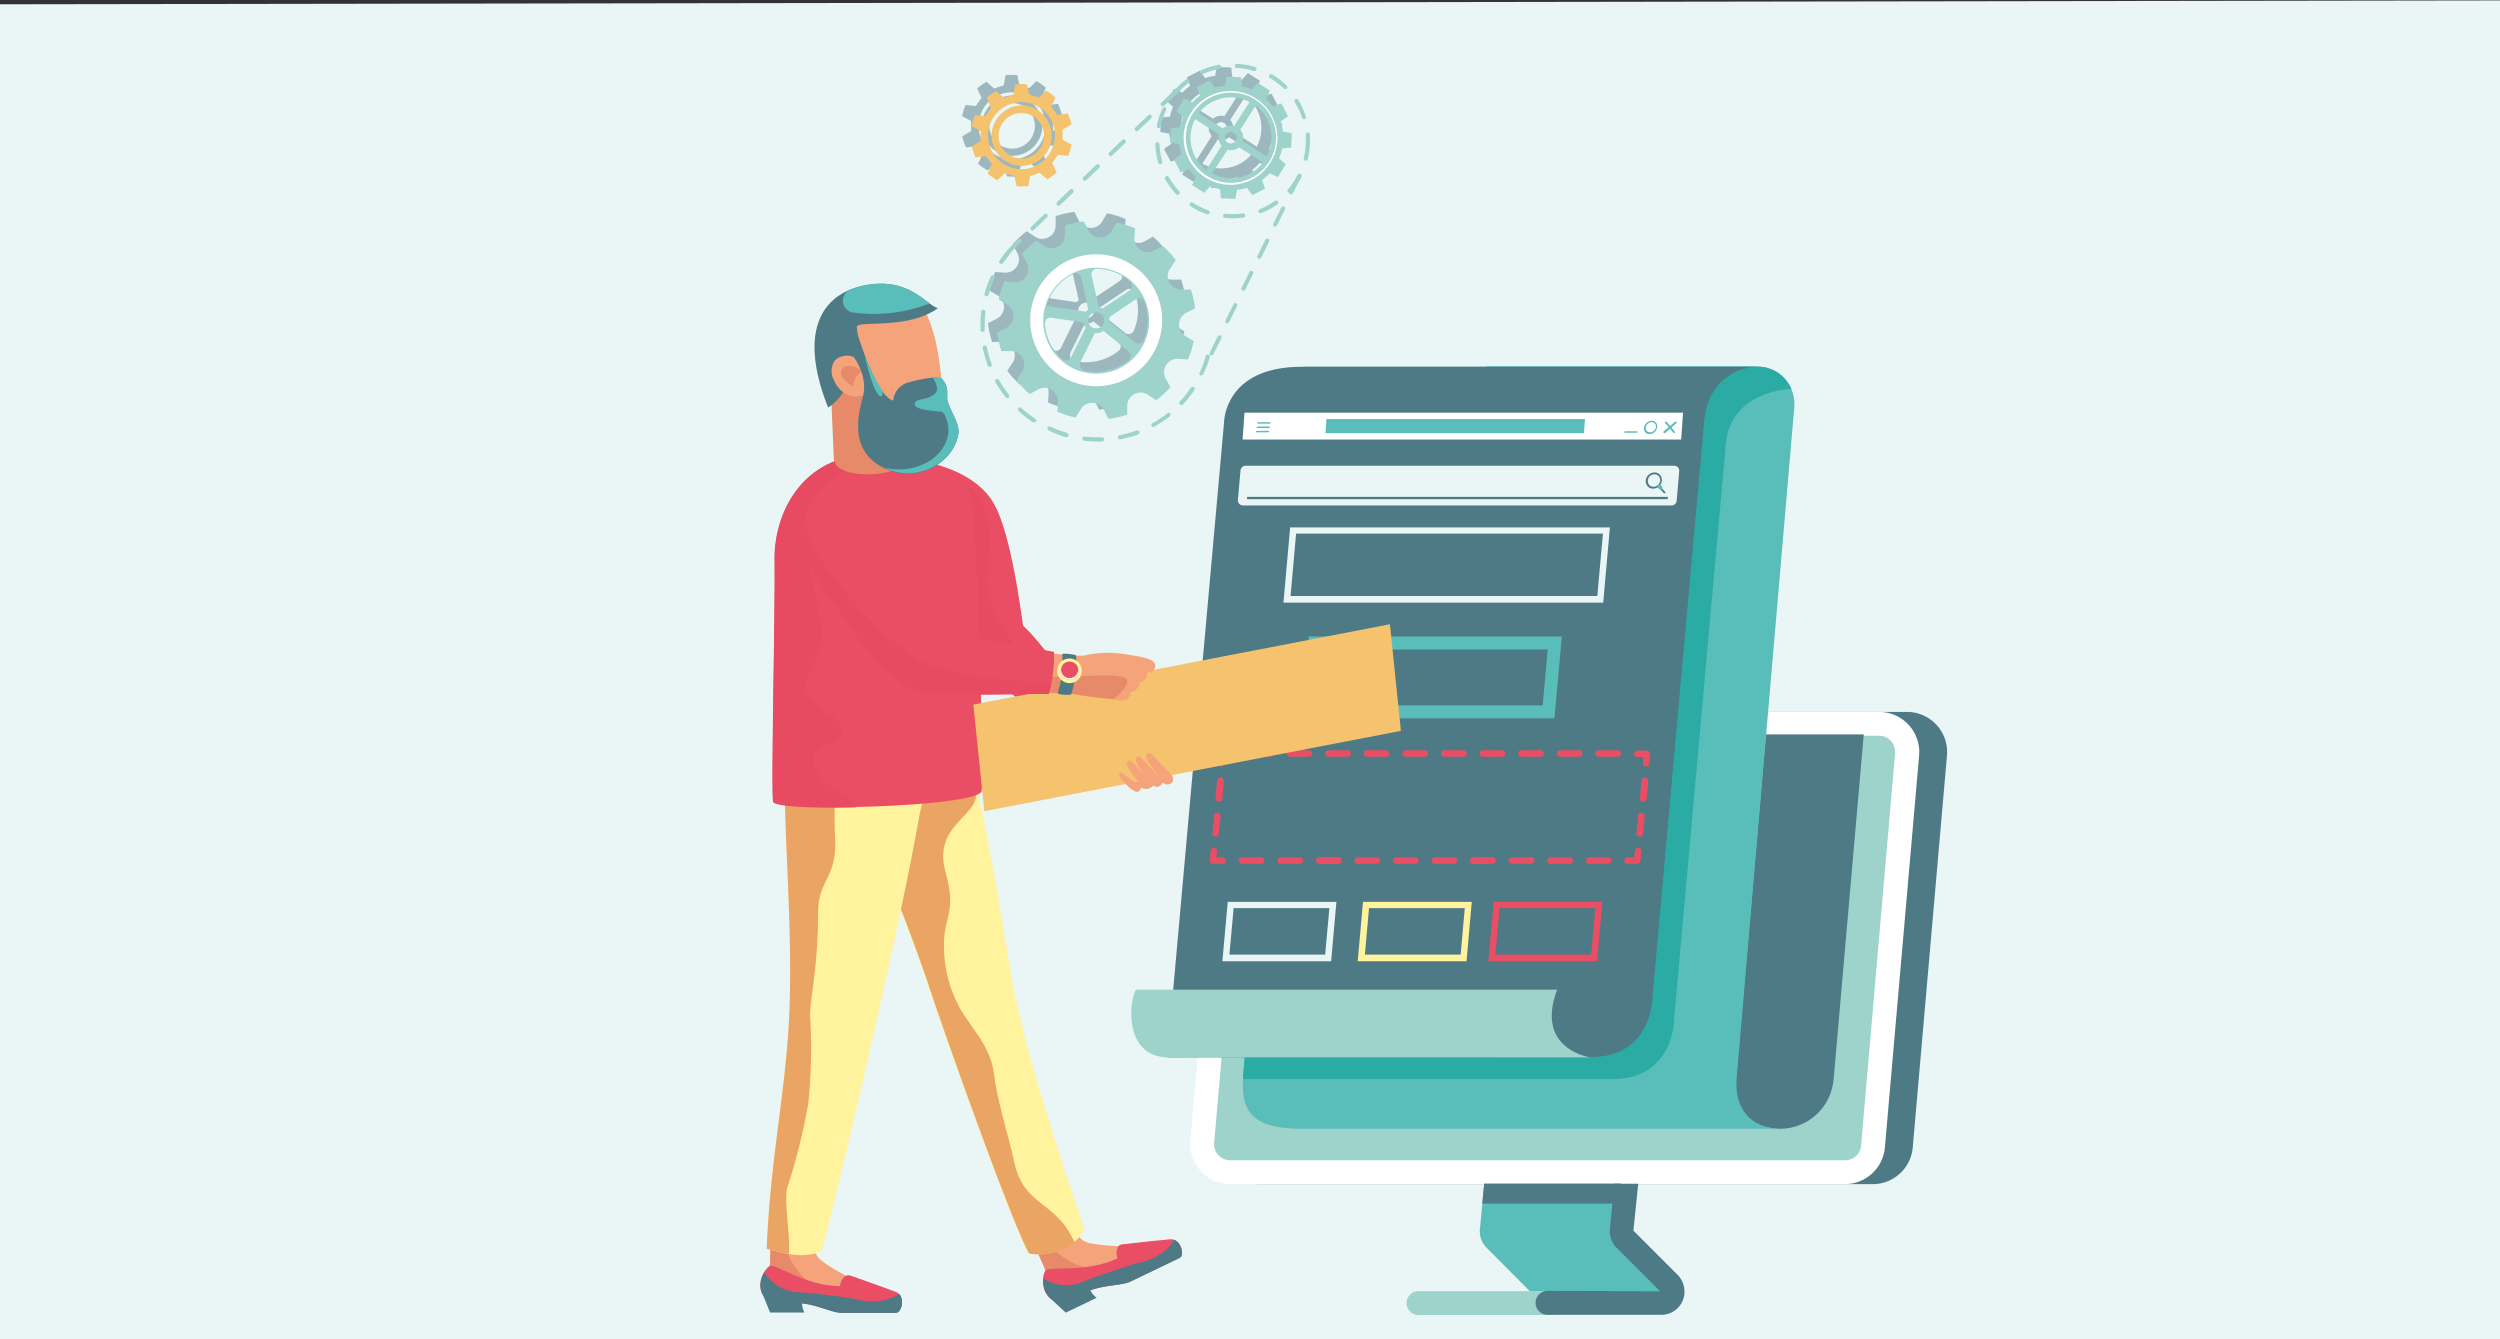 <svg xmlns="http://www.w3.org/2000/svg" viewBox="0 0 373.33 200"><rect x="0" y="0" width="373.33" height="200" fill="#333333" stroke="none"/><defs><style>.cls-1{isolation:isolate;}.cls-2{fill:#eaf5f6;}.cls-17,.cls-3{fill:#4d7a85;}.cls-20,.cls-4{fill:#fff;}.cls-5{fill:#9ed3cb;}.cls-6{fill:#59bdb9;}.cls-7{fill:#2aaca5;}.cls-19,.cls-8{fill:#ea4e65;}.cls-18,.cls-9{fill:#fff39e;}.cls-10,.cls-13{fill:#f5a37a;}.cls-10,.cls-11,.cls-17,.cls-18,.cls-19,.cls-20{fill-rule:evenodd;}.cls-11,.cls-14{fill:#e68a69;}.cls-12{fill:#e74a61;}.cls-15{fill:#eaa464;}.cls-16{fill:#f5c26e;}.cls-21{opacity:0.5;mix-blend-mode:multiply;}</style></defs><title>agileCard</title><g class="cls-1"><g id="Warstwa_1" data-name="Warstwa 1"><path class="cls-2" d="M373.33.06V200H0V.64"/><path class="cls-3" d="M279.69,176.83H187.86a6,6,0,0,1-5.94-6.48l5.11-58.6a6,6,0,0,1,5.94-5.44h91.84a6,6,0,0,1,5.94,6.47l-5.12,58.61A6,6,0,0,1,279.69,176.83Z"/><path class="cls-4" d="M275.53,176.83H183.7a6,6,0,0,1-5.94-6.48l5.11-58.6a6,6,0,0,1,5.94-5.44h91.84a6,6,0,0,1,5.94,6.47l-5.12,58.61A6,6,0,0,1,275.53,176.83Z"/><path class="cls-5" d="M275.53,173.26a2.38,2.38,0,0,0,2.39-2.19L283,112.48a2.39,2.39,0,0,0-.63-1.83,2.34,2.34,0,0,0-1.76-.78H188.81a2.37,2.37,0,0,0-2.38,2.19l-5.12,58.6a2.38,2.38,0,0,0,2.39,2.6Z"/><path class="cls-5" d="M211.71,192.81h20.18v3.57H211.71a1.79,1.79,0,0,1,0-3.57Z"/><path class="cls-6" d="M248.18,192.81H228.44L222,186.33a3.43,3.43,0,0,1-1-2.78l.65-6.78H242l-.26,8.28Z"/><polygon class="cls-3" points="221.35 179.74 221.63 176.76 242 176.76 241.91 179.74 221.35 179.74"/><path class="cls-3" d="M247.89,192.81l-6.48-6.48a3.45,3.45,0,0,1-1-2.78l.65-6.78h3.58l-.72,7,6.56,6.56a3.6,3.6,0,0,1,1,3.25,3.45,3.45,0,0,1-3.39,2.76h-17a1.79,1.79,0,0,1-1.78-1.79h0a1.78,1.78,0,0,1,1.78-1.78Z"/><path class="cls-3" d="M263.71,109.67l-4.45,51.27c-.37,4.25,1.49,7.53,6.61,7.62h0a8,8,0,0,0,7.66-5.86,9.34,9.34,0,0,0,.31-1.76l4.48-51.27Z"/><path class="cls-6" d="M259.34,160.89c-.35,4.23,1.67,7.67,6.79,7.67H194.41c-6.67,0-9.14-2.05-8.79-7.38l0-.4,9-102.52.31-3.49h67.44a5.46,5.46,0,0,1,5.12,3.3,5.71,5.71,0,0,1,.45,2.79Z"/><path class="cls-7" d="M267.5,58.07c-1.56.08-9.13.91-9.78,8.25L250,152.15s.07,9-9.28,9H185.62l0-.4,9-102.52a20.11,20.11,0,0,1,3-.21c5.32,0,14.52-1.48,24.54-3.28h40.18A5.46,5.46,0,0,1,267.5,58.07Z"/><path class="cls-3" d="M174.29,157.9l8.5-94.83s0-8.3,11.6-8.3h68c-1,0-7.24.56-7.91,8.27l-7.71,85.82s.08,9-9.29,9Z"/><path class="cls-4" d="M262.55,54.78h0Z"/><path class="cls-5" d="M232.53,147.79c-3.38,9,5,10.11,5,10.11h-63c-6.78,0-5.94-8.45-4.9-10.11Z"/><path class="cls-2" d="M239.41,90H191.66l1-11.24h47.75Zm-46.69-1h45.81l.84-9.32H193.55Z"/><path class="cls-8" d="M244.5,129h-1.45a.47.47,0,0,1-.48-.48.48.48,0,0,1,.48-.48h1l.09-1a.51.51,0,0,1,.53-.44.48.48,0,0,1,.43.52l-.12,1.44A.49.49,0,0,1,244.5,129Z"/><path class="cls-8" d="M244.86,124.94h-.05a.49.49,0,0,1-.44-.52l.24-2.62a.48.48,0,1,1,1,.09l-.24,2.61A.48.48,0,0,1,244.86,124.94Zm.46-5.23h0a.47.47,0,0,1-.43-.52l.23-2.62a.48.48,0,0,1,1,.09l-.23,2.61A.49.49,0,0,1,245.32,119.71Z"/><path class="cls-8" d="M245.78,114.48h0a.48.48,0,0,1-.44-.52l.08-.92h-.92a.48.48,0,0,1-.48-.48.49.49,0,0,1,.48-.48h1.45a.48.48,0,0,1,.35.16.49.49,0,0,1,.13.36l-.13,1.44A.47.47,0,0,1,245.78,114.48Z"/><path class="cls-8" d="M241.58,113H238.7a.48.48,0,0,1-.48-.48.49.49,0,0,1,.48-.48h2.88a.48.48,0,0,1,.48.48A.47.47,0,0,1,241.58,113Zm-5.76,0h-2.88a.48.48,0,0,1-.48-.48.49.49,0,0,1,.48-.48h2.88a.49.49,0,0,1,.49.48A.48.48,0,0,1,235.82,113Zm-5.75,0h-2.88a.48.48,0,0,1-.49-.48.49.49,0,0,1,.49-.48h2.88a.49.49,0,0,1,.48.48A.48.48,0,0,1,230.07,113Zm-5.76,0h-2.88a.48.48,0,0,1-.49-.48.49.49,0,0,1,.49-.48h2.88a.49.49,0,0,1,.48.48A.48.48,0,0,1,224.31,113Zm-5.76,0h-2.88a.47.47,0,0,1-.48-.48.48.48,0,0,1,.48-.48h2.88a.49.49,0,0,1,.48.48A.48.48,0,0,1,218.55,113Zm-5.76,0h-2.88a.47.47,0,0,1-.48-.48.48.48,0,0,1,.48-.48h2.88a.49.49,0,0,1,.48.48A.48.48,0,0,1,212.79,113ZM207,113h-2.88a.47.47,0,0,1-.48-.48.48.48,0,0,1,.48-.48H207a.48.48,0,0,1,.48.48A.47.47,0,0,1,207,113Zm-5.76,0h-2.88a.48.48,0,0,1-.48-.48.49.49,0,0,1,.48-.48h2.88a.48.48,0,0,1,.48.48A.47.47,0,0,1,201.27,113Zm-5.76,0h-2.88a.48.48,0,0,1-.48-.48.49.49,0,0,1,.48-.48h2.88a.48.48,0,0,1,.48.48A.47.47,0,0,1,195.51,113Zm-5.76,0h-2.88a.48.48,0,0,1-.48-.48.49.49,0,0,1,.48-.48h2.88a.49.49,0,0,1,.49.48A.48.48,0,0,1,189.75,113Z"/><path class="cls-8" d="M182.42,114.48h0a.48.48,0,0,1-.44-.52l.13-1.44a.48.48,0,0,1,.48-.44H184a.49.49,0,0,1,.49.48.48.48,0,0,1-.49.48h-1l-.09,1A.48.48,0,0,1,182.42,114.48Z"/><path class="cls-8" d="M181.5,124.94h0a.49.49,0,0,1-.44-.52l.23-2.62a.48.48,0,1,1,1,.09L182,124.5A.48.48,0,0,1,181.5,124.94Zm.46-5.23h0a.48.48,0,0,1-.44-.52l.23-2.62a.48.48,0,0,1,1,.09l-.23,2.61A.48.48,0,0,1,182,119.71Z"/><path class="cls-8" d="M182.59,129h-1.45a.47.47,0,0,1-.48-.52l.13-1.44a.5.5,0,0,1,.52-.44.49.49,0,0,1,.44.52l-.08.92h.92a.49.49,0,0,1,.48.48A.48.48,0,0,1,182.59,129Z"/><path class="cls-8" d="M240.17,129h-2.88a.48.48,0,0,1-.48-.48.49.49,0,0,1,.48-.48h2.88a.48.48,0,0,1,.48.48A.47.47,0,0,1,240.17,129Zm-5.76,0h-2.88a.48.48,0,0,1-.48-.48.49.49,0,0,1,.48-.48h2.88a.48.48,0,0,1,.48.48A.47.47,0,0,1,234.41,129Zm-5.76,0h-2.87a.48.48,0,0,1-.49-.48.49.49,0,0,1,.49-.48h2.87a.49.49,0,0,1,.49.48A.48.48,0,0,1,228.65,129Zm-5.75,0H220a.47.47,0,0,1-.48-.48A.48.48,0,0,1,220,128h2.88a.49.49,0,0,1,.48.48A.48.48,0,0,1,222.9,129Zm-5.76,0h-2.88a.47.47,0,0,1-.48-.48.48.48,0,0,1,.48-.48h2.88a.49.49,0,0,1,.48.48A.48.48,0,0,1,217.14,129Zm-5.76,0H208.5a.47.47,0,0,1-.48-.48.48.48,0,0,1,.48-.48h2.88a.49.49,0,0,1,.48.48A.48.48,0,0,1,211.38,129Zm-5.76,0h-2.88a.47.47,0,0,1-.48-.48.48.48,0,0,1,.48-.48h2.88a.48.48,0,0,1,.48.48A.47.47,0,0,1,205.62,129Zm-5.76,0H197a.48.48,0,0,1-.48-.48A.49.49,0,0,1,197,128h2.88a.48.48,0,0,1,.48.48A.47.47,0,0,1,199.86,129Zm-5.76,0h-2.88a.48.48,0,0,1-.48-.48.49.49,0,0,1,.48-.48h2.88a.49.49,0,0,1,.49.48A.48.48,0,0,1,194.1,129Zm-5.76,0h-2.87a.48.48,0,0,1-.49-.48.49.49,0,0,1,.49-.48h2.87a.49.49,0,0,1,.49.48A.48.48,0,0,1,188.34,129Z"/><path class="cls-6" d="M232.13,107.27H194.34l1.1-12.21h37.79Zm-35.68-1.93h33.92l.75-8.35H197.2Z"/><path class="cls-2" d="M198.78,143.55H182.54l.8-8.87h16.23Zm-15.19-1h14.3l.63-6.94h-14.3Z"/><path class="cls-9" d="M219,143.55H202.75l.79-8.87h16.24Zm-15.18-1h14.3l.62-6.94h-14.3Z"/><path class="cls-8" d="M238.49,143.55H222.26l.79-8.87h16.24Zm-15.18-1h14.3l.62-6.94h-14.3Z"/><path class="cls-2" d="M185.63,75.48h64a.76.76,0,0,0,.75-.69l.38-4.42a.75.75,0,0,0-.75-.82H186a.75.75,0,0,0-.75.69l-.39,4.42A.76.76,0,0,0,185.63,75.48Z"/><polygon class="cls-3" points="186.21 74.55 249.04 74.55 249.07 74.2 186.24 74.2 186.21 74.55"/><path class="cls-3" d="M248.57,73.64a.13.13,0,0,1-.1,0l-.81-.89a.13.13,0,0,1,0-.19.12.12,0,0,1,.19,0l.81.89a.13.13,0,0,1,0,.19A.14.14,0,0,1,248.57,73.64Z"/><path class="cls-3" d="M247.07,70.83a.82.82,0,0,1,.63.27.94.94,0,0,1-.11,1.32,1,1,0,0,1-.68.27.84.84,0,0,1-.64-.27,1,1,0,0,1,.11-1.32,1,1,0,0,1,.69-.27Zm0-.28a1.28,1.28,0,0,0-.88.36,1.21,1.21,0,0,0-.15,1.7,1.08,1.08,0,0,0,.82.36,1.32,1.32,0,0,0,.89-.36,1.21,1.21,0,0,0,.14-1.7,1.08,1.08,0,0,0-.82-.36Z"/><path class="cls-6" d="M247.93,73.09a.24.24,0,0,1-.19-.08l-.18-.2a.29.29,0,0,1,.42-.39l.18.21a.26.26,0,0,1,0,.38A.27.27,0,0,1,247.93,73.09Z"/><polygon class="cls-4" points="185.56 65.64 251.05 65.64 251.33 61.62 185.84 61.62 185.56 65.64"/><polygon class="cls-6" points="197.94 64.68 198.08 62.58 236.69 62.58 236.54 64.68 197.94 64.68"/><path class="cls-6" d="M248.43,64.63h0a.16.16,0,0,1,0-.21L250.13,63a.17.17,0,0,1,.21,0h0a.16.16,0,0,1,0,.21l-1.67,1.44A.17.17,0,0,1,248.43,64.63Z"/><path class="cls-6" d="M250.08,64.63h0a.15.15,0,0,0,0-.21L248.9,63a.17.17,0,0,0-.21,0h0a.16.16,0,0,0,0,.21l1.22,1.44A.15.15,0,0,0,250.08,64.63Z"/><path class="cls-6" d="M246.64,63.05a.63.63,0,0,1,.63.76.91.91,0,0,1-.87.75.62.62,0,0,1-.63-.75.91.91,0,0,1,.87-.76Zm0-.22a1.18,1.18,0,0,0-1.12,1,.81.81,0,0,0,.82,1,1.18,1.18,0,0,0,1.12-1,.81.81,0,0,0-.82-1Z"/><path class="cls-6" d="M244.4,64.62h-1.75a.09.09,0,0,1-.09-.11.13.13,0,0,1,.12-.11h1.76a.09.09,0,0,1,.09.11A.14.14,0,0,1,244.4,64.62Z"/><path class="cls-6" d="M189.4,64.56h-1.75a.1.1,0,0,1-.1-.11.14.14,0,0,1,.13-.11h1.75a.1.1,0,0,1,.1.11A.14.14,0,0,1,189.4,64.56Z"/><path class="cls-6" d="M189.5,63.92h-1.75a.1.1,0,0,1-.1-.11.13.13,0,0,1,.13-.11h1.75a.09.09,0,0,1,.1.11A.14.14,0,0,1,189.5,63.92Z"/><path class="cls-6" d="M189.6,63.27h-1.75a.09.09,0,0,1-.09-.11.13.13,0,0,1,.12-.11h1.76a.09.09,0,0,1,.09.11A.14.14,0,0,1,189.6,63.27Z"/><path class="cls-10" d="M173,113.48a13.41,13.41,0,0,0-4.39-3.17c-.84-.33-1.52-1.37-1.92-1.76a32.09,32.09,0,0,1-3.71,3.66c.33.33,1.18.92,1.53,1.29,2.09,2.24,3.19,3,3.94,3.89s1.49.84,2,.23a1.41,1.41,0,0,0,1.76-.3,1,1,0,0,0,1.42-.47c.74.65,1.66.13,1.54-.59S173.7,114.18,173,113.48Z"/><path class="cls-11" d="M165.92,114a14.47,14.47,0,0,1,.94-2.1,1.72,1.72,0,0,1,2.2-.32c1.82.92,3,2.7,4.53,4-.67.07-1.35.13-2.05.16a3.53,3.53,0,0,0-2.89,1.77l-.16-.15c-.61-.69-1.46-1.36-2.88-2.79C165.72,114.41,165.82,114.21,165.92,114Z"/><path class="cls-8" d="M137.5,68.88a134.93,134.93,0,0,0,3.6,18.9c1.64,6.46,3.7,10.11,5.39,11.49,1.29,1,7.36.79,6.74-2.75-.46-2.65-2-16.71-4.93-21.51C145.19,69.83,137.5,68.88,137.5,68.88Z"/><path class="cls-12" d="M147.39,77c-2-7.25-10.13-7-10.13-7s.93,6.34,3.84,17.75c1.64,6.46,3.7,10.11,5.39,11.49,1.1.89,3.46-4.89,2.25-7.26C145.9,86.41,148.75,81.9,147.39,77Z"/><path class="cls-8" d="M156.71,97.9c-1.64-1.94-4-5.28-6.3-5.92-2.52-.69-8.95,2.82-2.94,8.37,4,3.66,15.69,13.56,15.69,13.56a51.1,51.1,0,0,0,5-4.7S159.3,101,156.71,97.9Z"/><path class="cls-12" d="M157.29,105.65c-4.92-5.09-5.53-10-8.55-13.64-3.26,0-6.18,3.8-1.27,8.34,4,3.66,15.69,13.56,15.69,13.56.83-.69,1.57-1.34,2.21-1.94C164.13,110.2,158.91,107.33,157.29,105.65Z"/><path class="cls-13" d="M121.31,182.44c.11,1.68-.33,4.27,1.13,5.6,1.69,1.53,7.93,4.77,10.78,5.19.15.42-.34.78-.77.92-2.11.72-4.41.4-6.63.17-2.57-.27-5.15-.41-7.73-.44-1.15,0-2.51-.11-3.1-1.1a4.07,4.07,0,0,1-.13-2.52c.31-2.6.08-5.24.45-7.83C115.36,182.13,121.19,180.48,121.31,182.44Z"/><path class="cls-14" d="M117.89,182.16c.08-.19.18-.37.27-.55a8.07,8.07,0,0,0-2.85.82c-.37,2.59-.14,5.23-.45,7.83a4.07,4.07,0,0,0,.13,2.52c.59,1,2,1.09,3.1,1.1,2.4,0,4.79.17,7.17.4C120.53,192.09,115.58,187.76,117.89,182.16Z"/><path class="cls-8" d="M114.9,189.06c.72-.53,5.3,3,10.55,3,0-.69.66-1.88,1.53-1.58,2.31.8,6.37,2.26,6.82,2.45,1.48.61.9,3.09,0,3.09h-8.15c-1.55,0-4-1.43-6.53-1.43-2.79,0-3.61-.09-4-.25C112.55,193.16,113.57,190.05,114.9,189.06Z"/><path class="cls-3" d="M134.25,193.22a6,6,0,0,1-1.84.84,8.34,8.34,0,0,1-4.35,0c-1-.26-6.83-1-8.69-1.07a6.3,6.3,0,0,1-5.23-3c-.82,1.34-1,3.46,1,4.39.35.16,1.17.25,4,.25,2.5,0,5,1.43,6.53,1.43h8.15C134.59,196,135.13,194.11,134.25,193.22Z"/><path class="cls-3" d="M113.67,192.74,115,196h5.13a3,3,0,0,1-.36-1.54Z"/><path class="cls-13" d="M159,181c.82,1.46,1.55,4,3.45,4.56,2.18.64,9.2.86,12,0,.31.32,0,.85-.3,1.17-1.59,1.56-3.8,2.27-5.9,3q-3.64,1.31-7.16,3c-1,.48-2.31,1-3.26.34a4,4,0,0,1-1.22-2.21c-.84-2.47-2.19-4.75-3-7.25C153.49,183.34,158,179.31,159,181Z"/><path class="cls-14" d="M155.78,182.26c0-.2,0-.41,0-.61a7.7,7.7,0,0,0-2.2,2c.79,2.5,2.14,4.78,3,7.25a4,4,0,0,0,1.22,2.21c.95.64,2.22.14,3.26-.34,2.17-1,4.39-1.93,6.64-2.76C162.47,190.06,156.13,188.3,155.78,182.26Z"/><path class="cls-8" d="M156.08,189.78c.42-.8,6.08.4,10.81-1.88-.31-.62-.22-2,.69-2.08,2.43-.28,6.72-.74,7.21-.76,1.59-.08,2.15,2.4,1.36,2.78l-7.34,3.53c-1.4.67-4.25.46-6.5,1.54-2.51,1.22-3.3,1.49-3.68,1.5C155.74,194.48,155.32,191.24,156.08,189.78Z"/><path class="cls-3" d="M175.32,185.14a6.45,6.45,0,0,1-1.29,1.55,8.56,8.56,0,0,1-3.93,1.88c-1,.18-6.57,2.08-8.29,2.8a6.31,6.31,0,0,1-6-.46c-.16,1.56.57,3.56,2.85,3.5.38,0,1.17-.28,3.68-1.5,2.25-1.08,5.1-.87,6.5-1.54l7.34-3.53C176.84,187.5,176.5,185.55,175.32,185.14Z"/><path class="cls-3" d="M156.57,193.62l2.58,2.4,4.62-2.22a3,3,0,0,1-1-1.24Z"/><path class="cls-9" d="M142.55,104.8c4.23,14.84,5.8,24.85,8.33,40.08,1.89,11.41,7.28,27.51,11.08,38.78-1.46,2.65-5,4.08-8.38,3.53-2.34-4-12.34-32-15-40-3.9-11.79-8.86-22.17-13-36.59C125.46,110,138.07,105.24,142.55,104.8Z"/><path class="cls-15" d="M151.46,173.53c-.83-3.81-2.54-9.2-3-13s-2.54-6-4.63-9.15a19.21,19.21,0,0,1-2.86-10.27c0-4.55,1.93-4.69.21-10.95-1.95-7.08,5.35-8.37,4.52-12.08-3.91,1.37-20.12-7.75-20-7.47,4.12,14.42,9.08,24.79,13,36.59,2.64,8,12.64,36.07,15,40a8.82,8.82,0,0,0,6.77-1.67C157.63,179.17,152.94,180.32,151.46,173.53Z"/><path class="cls-9" d="M117.23,112.2c-.39,10.57,1.17,24.92.66,38.69-.43,11.6-2.9,22.21-3.39,35.6,2.14.53,5.13,1.59,8.18.4,1.51-5.13,11.63-47.79,14.62-65.13,1-5.59,4-6.2,1.41-10.93C137,107.69,120.75,111.56,117.23,112.2Z"/><path class="cls-15" d="M124.71,125.14c-.34-6.37.49-12.68,1.64-14.25-2.92.55-8,1.1-9.12,1.31-.39,10.57,1.17,24.92.66,38.69-.43,11.6-2.9,22.21-3.39,35.6,1,.24,2.08.57,3.3.77.29-2.24-.79-8.21-.21-10a87.91,87.91,0,0,0,3.11-12.51,79.73,79.73,0,0,0,.27-13.18c0-2.31,1.2-7.4,1.2-15.26C122.17,131.24,125,131.29,124.71,125.14Z"/><path class="cls-8" d="M144.88,73.23c-.8-2.31-10.22-5.37-14.6-5.37-10.56,0-14.69,8.89-14.58,15.71.11,7.6-.54,34.18-.22,36.09.28,1.66,30.15.87,31.09-1.47C147,117,145.9,76.14,144.88,73.23Z"/><path class="cls-12" d="M121.56,114.21c-1.22-3.74,5.13-2.35,4.06-5.48-.86-2.5-2.72-1.66-4.92-5-1.64-2.51,2-4.66,2-9,0-2.49-2.5-12.15-2.62-14.64-.36-8,7.06-11.15,13.91-11.71a19.61,19.61,0,0,0-3.75-.46c-10.56,0-14.69,8.89-14.58,15.71.11,7.6-.54,34.18-.22,36.09.12.73,5.87,1,12.4.85C126.5,117.21,122.94,118.44,121.56,114.21Z"/><path class="cls-14" d="M124.08,58.33s.3,6.61.44,10.15,10.79,2.65,10.79.19c0-2.94-3.46-3.85-3.73-6.35S124.08,58.33,124.08,58.33Z"/><path class="cls-13" d="M133.07,67.05c2.83.92,6.19-1.31,7.31-4.06a11.22,11.22,0,0,0,.31-5.47c-.41-3.78-.84-7.64-2.52-11a3.88,3.88,0,0,0-2.89-2,14.84,14.84,0,0,0-5.1-.28,7.43,7.43,0,0,0-4.47,2.28,8.91,8.91,0,0,0-1.86,5.56c-.07,2,.2,4,.14,6C124,58.65,126.65,65,133.07,67.05Z"/><path class="cls-14" d="M134.26,62.71c-4.66-4.72-6.71-10.65-7.73-17a5.91,5.91,0,0,0-.82.76,8.91,8.91,0,0,0-1.86,5.56c-.07,2,.2,4,.14,6,0,.63,2.66,6.94,9.08,9,2.11.69,4.51-.38,6.06-2.11C137.68,65.12,136,64.47,134.26,62.71Z"/><path class="cls-3" d="M126.48,57.43a7.59,7.59,0,0,1-2.81,3.44c-4.61-11.59-.9-17.41,6.27-18.39,6.05-.83,8.47,3.14,10.12,3.53-4.48,3.31-12.23,1.74-12.11,2.85C128.71,56,126.87,56.2,126.48,57.43Z"/><path class="cls-6" d="M138.82,45.32c-1.65-1.22-4.16-3.48-8.88-2.84a12.45,12.45,0,0,0-2.93.76,1.79,1.79,0,0,0,.35,3.43A23.08,23.08,0,0,0,138.82,45.32Z"/><path class="cls-13" d="M130.18,55a5.57,5.57,0,0,0-2.87-1.76,2.69,2.69,0,0,0-2.63.57,2.84,2.84,0,0,0-.13,3,4.26,4.26,0,0,0,1.6,1.93,3.33,3.33,0,0,0,3.29.06l.39-.26A3.14,3.14,0,0,1,130.18,55Z"/><path class="cls-14" d="M128.82,55.44s-1.95-1.51-3-.41,1.53,2.72,1.53,2.72a6,6,0,0,1,.47-1.49A3.15,3.15,0,0,1,128.82,55.44Z"/><path class="cls-3" d="M143.08,65c-.85,4.34-6.61,7.58-11.69,4.56s-2.76-9-2.45-10.72c.71-3.87-2.68-7-2.68-7l1.68-2.37s2.8,9.69,5.45,10.35a3.06,3.06,0,0,1,2.36-2.73c1.3-.38,4.38-1.05,4.93-.47,1.26,1.37.51,2.56.89,3.54C142.41,62.3,143.38,63.48,143.08,65Z"/><path class="cls-6" d="M129.18,53.11c-.09.32,1.57,6.74,2.49,6,.19-.14.06-.47.13-.71A24.37,24.37,0,0,1,129.18,53.11Z"/><path class="cls-6" d="M140.68,56.59a2,2,0,0,0-1.41-.21c.55.83.9,1.76.45,2.28-1.06,1.24-3.19.72-3.12,1.71s3.73,1,4.05,1.14c.67.34,1.15,2.27.91,3.49-.72,3.68-5.17,5.89-9.54,4.84,4.92,2.41,10.25-.72,11.06-4.88.3-1.48-.67-2.66-1.51-4.83C141.19,59.15,141.94,58,140.68,56.59Z"/><polygon class="cls-16" points="209.2 109.14 207.56 93.22 145.35 105.22 146.99 121.14 209.2 109.14"/><path class="cls-10" d="M169.44,118.15s-2.26-1.68-2.34-2.39c0-.19.25-.5.49-.32l2.52,1.85a.54.54,0,0,1,.09.76h0A.55.55,0,0,1,169.44,118.15Z"/><path class="cls-10" d="M173.8,116.7s-2.7-2.85-2.63-3.84c0-.26.46-.62.73-.31l3,3.13a.76.76,0,0,1,0,1.07h0A.75.75,0,0,1,173.8,116.7Z"/><path class="cls-10" d="M172.23,117.23s-2.7-2.85-2.63-3.84c0-.26.45-.62.73-.31l3,3.13a.76.76,0,0,1-.05,1.07h0A.75.75,0,0,1,172.23,117.23Z"/><path class="cls-10" d="M170.69,117.48s-2.46-2.6-2.4-3.5c0-.24.42-.57.67-.29l2.75,2.86a.69.69,0,0,1-.05,1h0A.68.68,0,0,1,170.69,117.48Z"/><path class="cls-8" d="M118.53,81.15s1.63,2.66,8.28,12.38c3.76,5.5,7.3,8.19,9.36,8.9,1.57.54,6.47.25,5.79-3.28S127.8,75,127.8,75Z"/><path class="cls-12" d="M119.91,77.61l-1.38,3.54s1.63,2.66,8.28,12.38c3.76,5.5,7.3,8.19,9.36,8.9,1.08.37,3.71.35,5.05-.83C132.62,96.6,121.7,85,119.91,77.61Z"/><path class="cls-10" d="M168.32,97.75a15.74,15.74,0,0,0-6.26.11c-1,.28-6.26-.45-6.89-.53a38.81,38.81,0,0,1-1.31,6c.54.08,6,.24,6.61.35,3.5.62,5.06.6,6.35.85s2-.25,2-1.18a1.63,1.63,0,0,0,1.42-1.5c.71,0,1.18-.91,1-1.42,1.14.09,1.63-1,1-1.61S169.41,97.92,168.32,97.75Z"/><path class="cls-11" d="M168.29,101.5c-.51-1.37-9.42,0-12.92-.55a3,3,0,0,1-.82-.26c-.25,1.08-.53,2.11-.69,2.62.54.08,6,.24,6.61.35,3,.53,4.6.59,5.8.76C166.9,103.92,168.64,102.42,168.29,101.5Z"/><path class="cls-8" d="M143.36,103.73c-2.54,0-7.15-.39-8.84-1.75-2-1.62-2.31-8.54,5.8-7.51,5.36.69,17.07,2.87,17.07,2.87a20.51,20.51,0,0,1-.76,6.26S147.37,103.75,143.36,103.73Z"/><path class="cls-12" d="M151.37,101.57c-5.76-.52-12.89-1.06-17.26-5.23-1.36,1.92-.79,4.69.41,5.64,1.69,1.36,6.3,1.74,8.84,1.75,4,0,13.27-.13,13.27-.13A13.21,13.21,0,0,0,157,102,45.75,45.75,0,0,1,151.37,101.57Z"/><path class="cls-17" d="M158.63,97.83a13.87,13.87,0,0,1-.65,5.52.23.23,0,0,0,.17.3,6.52,6.52,0,0,0,1.67.09.24.24,0,0,0,.19-.16A17.17,17.17,0,0,0,160.7,98a.24.24,0,0,0-.19-.21,9.9,9.9,0,0,0-1.67-.18A.22.22,0,0,0,158.63,97.83Z"/><path class="cls-18" d="M159.48,102a1.84,1.84,0,1,1,2.06-1.59A1.84,1.84,0,0,1,159.48,102Z"/><path class="cls-19" d="M159.55,101.49a1.35,1.35,0,1,1,1.51-1.17A1.35,1.35,0,0,1,159.55,101.49Z"/><path class="cls-20" d="M161.06,100.32a1.33,1.33,0,0,0-.28-1,1.22,1.22,0,0,1,.21.84,1.27,1.27,0,1,1-2.52-.32,1.34,1.34,0,0,1,.35-.69,1.35,1.35,0,1,0,2.24,1.18Z"/><g class="cls-21"><path class="cls-3" d="M152.85,22.93A4.5,4.5,0,1,0,147,20.52,4.49,4.49,0,0,0,152.85,22.93Zm-3-7.28A3.4,3.4,0,1,1,148,20.09,3.39,3.39,0,0,1,149.8,15.65Z"/><path class="cls-3" d="M146.69,23.06l-.63,1.39a7.42,7.42,0,0,0,1.45,1l1.1-1.06,1.44.44.32,1.5a8,8,0,0,0,1.76,0l.26-1.5,1.43-.49,1.14,1a7.58,7.58,0,0,0,1.4-1.06l-.67-1.37.87-1.24,1.51.16a6,6,0,0,0,.31-.84,6.45,6.45,0,0,0,.21-.84l-1.35-.72,0-1.51,1.32-.77a7.85,7.85,0,0,0-.57-1.65l-1.51.21-.92-1.21.62-1.39a7.69,7.69,0,0,0-1.4-1l-1.1,1.06-1.45-.45-.31-1.49a8,8,0,0,0-1.76,0l-.27,1.5-1.43.49-1.14-1a8.39,8.39,0,0,0-1.4,1l.66,1.38-.87,1.23-1.51-.15a7.88,7.88,0,0,0-.33.85c-.08.28-.14.55-.19.82l1.34.72,0,1.51-1.32.77a7.16,7.16,0,0,0,.57,1.67l1.51-.22Zm2.5-8.88a5,5,0,1,1-2.67,6.52A5,5,0,0,1,149.19,14.18Z"/><path class="cls-3" d="M187,25.36a8.07,8.07,0,0,0,1.14-1.05l1.23.57,1.16-1.82-1-.87a8,8,0,0,0,.47-1.48l1.34-.12.1-2.15-1.33-.25a8,8,0,0,0-.34-1.51l1.11-.78-1-1.91-1.28.45a7.94,7.94,0,0,0-1-1.14l.57-1.23-1.82-1.16-.88,1a7.18,7.18,0,0,0-1.47-.47l-.13-1.35L181.7,10l-.24,1.33a7.67,7.67,0,0,0-1.51.33l-.78-1.11-1.92,1,.46,1.28a7.44,7.44,0,0,0-1.14,1l-1.23-.57-1.16,1.82,1,.88a7.85,7.85,0,0,0-.47,1.47l-1.34.12-.1,2.16,1.33.24a7.85,7.85,0,0,0,.34,1.51l-1.11.78,1,1.91,1.28-.45a7.44,7.44,0,0,0,1,1.14l-.57,1.23,1.82,1.16.88-1a7.82,7.82,0,0,0,1.47.46l.13,1.35,2.15.1.24-1.34a7.67,7.67,0,0,0,1.51-.33l.78,1.11,1.92-1Zm-4.16-8a1.84,1.84,0,0,0-1.7.37l-3.59-2.29a6,6,0,0,1,7.58-1.67Zm.16,2.31a.87.87,0,1,1-.3-1.35A.86.86,0,0,1,183,19.67Zm-2.42-1.06a1.82,1.82,0,0,0,.38,1.7l-2.29,3.58A6,6,0,0,1,177,16.32Zm1.25,2.26a1.84,1.84,0,0,0,1.7-.38l3.59,2.29a6,6,0,0,1-7.58,1.67Zm2.26-1.26a1.79,1.79,0,0,0-.38-1.69L186,14.33a6,6,0,0,1,1.68,7.57Z"/><path class="cls-3" d="M175.77,45.18l1.25-.63a13.89,13.89,0,0,0-.25-1.41,13,13,0,0,0-.38-1.39l-1.39,0a2,2,0,0,1-1.64-3.13l.77-1.18a15.54,15.54,0,0,0-1.95-2.11L171,36a2,2,0,0,1-3-1.9l.08-1.39a14.79,14.79,0,0,0-2.74-.87l-.73,1.2a2,2,0,0,1-3.54-.15l-.62-1.25a15.57,15.57,0,0,0-2.81.63l0,1.4a2,2,0,0,1-3.14,1.64l-1.17-.78a15,15,0,0,0-2.11,1.95l.67,1.23a2,2,0,0,1-1.9,3l-1.4-.09a14.26,14.26,0,0,0-.86,2.74l1.2.73a2,2,0,0,1-.15,3.54l-1.25.63q.09.7.24,1.41c.11.47.23.93.38,1.39l1.4,0a2,2,0,0,1,1.64,3.14l-.77,1.17a13.84,13.84,0,0,0,1.94,2.11l1.23-.67a2,2,0,0,1,3,1.9l-.08,1.4a14,14,0,0,0,2.73.86l.73-1.19a2,2,0,0,1,3.54.15l.63,1.25c.47-.06.94-.15,1.42-.25s.93-.23,1.38-.38l0-1.4a2,2,0,0,1,3.14-1.64l1.17.77a14.85,14.85,0,0,0,2.11-1.94l-.67-1.23a2,2,0,0,1,1.9-3l1.39.08a14.69,14.69,0,0,0,.87-2.73l-1.2-.73A2,2,0,0,1,175.77,45.18ZM155.51,46l4.8.72a2,2,0,0,0,.32.78l-2.18,4.41a.84.84,0,0,1-1.31.27,7.69,7.69,0,0,1-2.43-4.11,9.87,9.87,0,0,1-.17-1.18A.85.85,0,0,1,155.51,46Zm-.68-1.75a7.7,7.7,0,0,1,4-4.76.83.83,0,0,1,1.19.57l1.07,4.77-.14.12a1.53,1.53,0,0,0-.18.18Zm5,8.45L162,48.33a2,2,0,0,0,1.3-.33l3.75,3.07a.84.84,0,0,1,0,1.31,7.7,7.7,0,0,1-6.65,1.5A.84.84,0,0,1,159.88,52.69Zm2.45-7.49a1.18,1.18,0,1,1-1.26,1.09A1.19,1.19,0,0,1,162.33,45.2Zm-.74-5.51a.83.83,0,0,1,.84-1,7.77,7.77,0,0,1,4.93,1.93.84.84,0,0,1-.1,1.33l-4.08,2.73a2.14,2.14,0,0,0-.53-.2Zm2.6,6.9a2.14,2.14,0,0,0,0-.62l4.05-2.7a.84.84,0,0,1,1.25.39,7.33,7.33,0,0,1,.31,1,7.65,7.65,0,0,1-.43,4.7.84.84,0,0,1-1.31.33Z"/></g><path class="cls-16" d="M158.69,20.87l0-1.51,1.32-.77a7.32,7.32,0,0,0-.57-1.65l-1.51.21L157,15.94l.62-1.39a7.18,7.18,0,0,0-1.4-1l-1.1,1-1.44-.45-.32-1.49a8,8,0,0,0-1.76,0l-.27,1.5-1.43.49-1.13-1a7.55,7.55,0,0,0-1.41,1L148,16.1l-.87,1.23-1.51-.15a5.86,5.86,0,0,0-.32.86,5.77,5.77,0,0,0-.2.82l1.35.71,0,1.51-1.32.77a7,7,0,0,0,.57,1.67l1.51-.22.91,1.21-.63,1.4a7.68,7.68,0,0,0,1.45,1l1.1-1.06,1.44.44.32,1.5a7.38,7.38,0,0,0,1.76,0l.27-1.5,1.43-.49,1.13,1a7.31,7.31,0,0,0,1.4-1.07l-.67-1.37.87-1.24,1.52.16a7.59,7.59,0,0,0,.3-.84,6.45,6.45,0,0,0,.21-.84Zm-4.21,4a5,5,0,1,1,2.69-6.52A5,5,0,0,1,154.48,24.83Zm-3.65-8.74a4.49,4.49,0,1,0,5.88,2.41A4.49,4.49,0,0,0,150.83,16.09Zm3,7.29a3.4,3.4,0,1,1,1.83-4.46A3.42,3.42,0,0,1,153.88,23.38Z"/><path class="cls-5" d="M176.66,17.49A7.82,7.82,0,0,0,176.2,19l-1.35.12-.1,2.16,1.34.24a7.83,7.83,0,0,0,.33,1.51l-1.11.78,1,1.92,1.28-.46a8,8,0,0,0,1,1.14l-.56,1.23,1.81,1.16.88-1a7.82,7.82,0,0,0,1.47.46l.13,1.35,2.15.1.25-1.34a7.73,7.73,0,0,0,1.5-.33l.79,1.11,1.91-1-.46-1.27a8,8,0,0,0,1.14-1l1.23.56L192,24.52l-1-.88a8.09,8.09,0,0,0,.47-1.47l1.35-.13.09-2.15-1.33-.25a7.73,7.73,0,0,0-.33-1.5l1.1-.79-1-1.91-1.28.46a7.44,7.44,0,0,0-1-1.14l.57-1.23-1.82-1.17-.88,1a7.85,7.85,0,0,0-1.47-.47l-.12-1.35-2.16-.09-.24,1.33a7.83,7.83,0,0,0-1.51.33l-.78-1.1-1.92,1,.46,1.28a7.44,7.44,0,0,0-1.14,1l-1.23-.57-1.16,1.82Zm12.51,5.87-3.59-2.29a1.83,1.83,0,0,0-.37-1.7l2.29-3.59A6,6,0,0,1,189.17,23.36Zm-5.85-1a1.83,1.83,0,0,0,1.7-.38l3.59,2.29A6,6,0,0,1,181,25.9Zm.14-1a.87.87,0,1,1,1-.23A.87.87,0,0,1,183.46,21.35Zm-5-3.58,3.58,2.29a1.82,1.82,0,0,0,.38,1.7l-2.29,3.59A6,6,0,0,1,178.49,17.77Zm.55-.88a6,6,0,0,1,7.58-1.67l-2.29,3.59a1.84,1.84,0,0,0-1.7.37Z"/><path class="cls-4" d="M177.89,16.78A7,7,0,1,1,180,26.5,7,7,0,0,1,177.89,16.78Zm.25.16a6.74,6.74,0,1,0,9.31-2.06A6.75,6.75,0,0,0,178.14,16.94Z"/><path class="cls-5" d="M150.17,49l-1.25.63q.09.71.24,1.41c.11.47.24.94.38,1.39l1.4,0a2,2,0,0,1,1.64,3.14l-.77,1.18a14.25,14.25,0,0,0,1.94,2.1l1.23-.66a2,2,0,0,1,3,1.9l-.08,1.39a14.69,14.69,0,0,0,2.73.87l.74-1.2a2,2,0,0,1,3.53.15l.63,1.25a14.08,14.08,0,0,0,1.42-.25,12.77,12.77,0,0,0,1.38-.38l0-1.39A2,2,0,0,1,171.5,59l1.17.77a15,15,0,0,0,2.11-1.95l-.67-1.23a2,2,0,0,1,1.9-3l1.4.09a15.82,15.82,0,0,0,.86-2.74l-1.2-.73a2,2,0,0,1,.15-3.54l1.25-.63a13.89,13.89,0,0,0-.25-1.41c-.1-.47-.23-.93-.37-1.39l-1.4,0A2,2,0,0,1,174.81,40l.77-1.17a14.37,14.37,0,0,0-1.94-2.11l-1.23.66a2,2,0,0,1-3-1.89l.08-1.4a14,14,0,0,0-2.74-.86L166,34.45a2,2,0,0,1-3.54-.15l-.62-1.24a13.57,13.57,0,0,0-1.42.24c-.47.11-.93.23-1.38.38l0,1.4a2,2,0,0,1-3.14,1.64l-1.17-.78a15,15,0,0,0-2.11,2l.67,1.23a2,2,0,0,1-1.9,3L150,42a15.45,15.45,0,0,0-.86,2.73l1.2.73A2,2,0,0,1,150.17,49Zm12.34-2.76-.14.12a1.07,1.07,0,0,0-.18.19l-5.91-.89a7.76,7.76,0,0,1,4-4.76.83.83,0,0,1,1.19.57Zm6.2-2.88-4.08,2.72a1.68,1.68,0,0,0-.53-.19L163,41.14a.83.83,0,0,1,.84-1,7.68,7.68,0,0,1,4.93,1.94A.84.84,0,0,1,168.71,43.39Zm-4.93,3.27a1.17,1.17,0,0,1,1.09,1.26,1.18,1.18,0,1,1-2.35-.18A1.17,1.17,0,0,1,163.78,46.66ZM165.64,48a2.14,2.14,0,0,0,0-.62l4-2.7a.84.84,0,0,1,1.25.39,7.33,7.33,0,0,1,.31,1,7.65,7.65,0,0,1-.43,4.7.84.84,0,0,1-1.31.33Zm-4.31,6.1,2.16-4.36a1.91,1.91,0,0,0,1.3-.33l3.75,3.08a.83.83,0,0,1,0,1.3,7.62,7.62,0,0,1-3.17,1.53,7.71,7.71,0,0,1-3.48,0A.85.85,0,0,1,161.33,54.14ZM157,47.44l4.8.72a2.09,2.09,0,0,0,.32.79l-2.18,4.4a.83.83,0,0,1-1.3.27,7.57,7.57,0,0,1-2.43-4.11,7,7,0,0,1-.17-1.18A.84.84,0,0,1,157,47.44Z"/><path class="cls-4" d="M153.87,47.09A9.85,9.85,0,1,1,163,57.65,9.86,9.86,0,0,1,153.87,47.09Zm1.94.15A7.91,7.91,0,1,0,164.29,40,7.9,7.9,0,0,0,155.81,47.24Z"/><path class="cls-5" d="M164,65.93a15.1,15.1,0,0,1-2.11-.12.31.31,0,0,1-.28-.35.3.3,0,0,1,.35-.27,15.59,15.59,0,0,0,2,.11h.59a.3.3,0,0,1,.32.3.31.31,0,0,1-.3.33Zm3.26-.32a.31.31,0,0,1-.31-.25.32.32,0,0,1,.25-.37,15.84,15.84,0,0,0,2.53-.71.33.33,0,0,1,.41.19.32.32,0,0,1-.19.4,17.4,17.4,0,0,1-2.63.73Zm-8-.32h-.08a16.37,16.37,0,0,1-2.56-1,.31.31,0,1,1,.26-.56,18.29,18.29,0,0,0,2.47.91.31.31,0,0,1,.21.38A.3.3,0,0,1,159.28,65.29Zm13-1.51a.33.33,0,0,1-.28-.16.32.32,0,0,1,.12-.43,16.07,16.07,0,0,0,2.2-1.45.31.31,0,0,1,.44,0,.32.32,0,0,1-.06.44,17.89,17.89,0,0,1-2.27,1.51A.42.42,0,0,1,172.27,63.78Zm-17.84-.73a.31.31,0,0,1-.18,0,17.39,17.39,0,0,1-2.14-1.68.32.32,0,0,1,0-.45.31.31,0,0,1,.44,0,16.23,16.23,0,0,0,2.07,1.62.32.32,0,0,1,.09.44A.3.3,0,0,1,154.43,63.05Zm22-2.56a.31.31,0,0,1-.22-.09.31.31,0,0,1,0-.44,16.29,16.29,0,0,0,1.64-2.06.33.33,0,0,1,.44-.08.32.32,0,0,1,.08.44,19.12,19.12,0,0,1-1.7,2.13A.37.37,0,0,1,176.48,60.49Zm-26-1.05a.32.32,0,0,1-.25-.12,17.17,17.17,0,0,1-1.52-2.26.31.31,0,0,1,.11-.43.32.32,0,0,1,.43.12,17.7,17.7,0,0,0,1.47,2.18.31.31,0,0,1-.05.44A.34.34,0,0,1,150.5,59.44Zm29-3.38a.24.24,0,0,1-.14,0,.32.32,0,0,1-.15-.41,15.92,15.92,0,0,0,.93-2.46.3.3,0,0,1,.39-.21.3.3,0,0,1,.21.38,16.68,16.68,0,0,1-1,2.55A.3.3,0,0,1,179.48,56.06Zm-31.62-1.27a.32.32,0,0,1-.29-.2,17,17,0,0,1-.75-2.62.3.3,0,0,1,.24-.37.3.3,0,0,1,.37.24,17,17,0,0,0,.73,2.53.31.31,0,0,1-.19.4A.2.2,0,0,1,147.86,54.79Zm-1.07-5.23a.32.32,0,0,1-.31-.3c0-.27,0-.54,0-.81a17.8,17.8,0,0,1,.11-1.92.29.29,0,0,1,.34-.27.31.31,0,0,1,.28.34,16.38,16.38,0,0,0-.1,1.85c0,.26,0,.52,0,.78a.32.32,0,0,1-.3.33Zm.59-5.31-.08,0a.3.3,0,0,1-.22-.38,16.08,16.08,0,0,1,.92-2.57.3.3,0,0,1,.41-.15.31.31,0,0,1,.16.41,16.94,16.94,0,0,0-.89,2.47A.32.32,0,0,1,147.38,44.25Zm2.19-4.88a.26.26,0,0,1-.17,0,.32.32,0,0,1-.09-.43A18.3,18.3,0,0,1,151,36.73a.31.31,0,1,1,.46.42,17,17,0,0,0-1.61,2.08A.31.31,0,0,1,149.57,39.37Z"/><path class="cls-5" d="M184.07,32.6a10.88,10.88,0,0,1-1.14-.06.31.31,0,0,1-.28-.34.3.3,0,0,1,.34-.28,11.89,11.89,0,0,0,2.6-.05.32.32,0,0,1,.36.26.32.32,0,0,1-.27.36A12.32,12.32,0,0,1,184.07,32.6ZM180.35,32h-.11a11.82,11.82,0,0,1-2.47-1.22.32.32,0,0,1-.09-.43.32.32,0,0,1,.44-.09,11.22,11.22,0,0,0,2.33,1.15.31.31,0,0,1,.19.4A.3.3,0,0,1,180.35,32Zm7.87-.15a.32.32,0,0,1-.11-.61A11.2,11.2,0,0,0,190.39,30a.31.31,0,1,1,.36.51,11.26,11.26,0,0,1-2.41,1.31A.27.27,0,0,1,188.22,31.81Zm-12.33-2.74a.37.37,0,0,1-.23-.1A11.36,11.36,0,0,1,174,26.76a.31.31,0,0,1,.11-.43.32.32,0,0,1,.43.12,10.89,10.89,0,0,0,1.55,2.09.31.31,0,0,1,0,.44A.31.31,0,0,1,175.89,29.07Zm16.66-.34a.31.31,0,0,1-.2-.07.32.32,0,0,1,0-.45,10.86,10.86,0,0,0,1.46-2.15.31.31,0,0,1,.42-.13.31.31,0,0,1,.14.42,12.22,12.22,0,0,1-1.55,2.28A.31.31,0,0,1,192.55,28.73Zm-19.29-4.28a.32.32,0,0,1-.3-.23,11.27,11.27,0,0,1-.43-2.71.31.31,0,1,1,.62,0,11.58,11.58,0,0,0,.41,2.57.32.32,0,0,1-.21.39ZM195,24h-.08a.31.31,0,0,1-.23-.37A10.67,10.67,0,0,0,195,21c0-.29,0-.59,0-.88a.31.31,0,0,1,.28-.34.32.32,0,0,1,.34.29q0,.47,0,.93a11.27,11.27,0,0,1-.32,2.73A.3.3,0,0,1,195,24Zm-21.95-4.87H173a.32.32,0,0,1-.25-.37,11.66,11.66,0,0,1,.86-2.62A.32.32,0,0,1,174,16a.33.33,0,0,1,.15.42,11.37,11.37,0,0,0-.82,2.47A.31.31,0,0,1,173.05,19.14Zm21.7-1.31a.32.32,0,0,1-.3-.22,10.51,10.51,0,0,0-1.11-2.35.32.32,0,0,1,.1-.43.31.31,0,0,1,.43.1A10.89,10.89,0,0,1,195,17.42a.3.3,0,0,1-.2.39Zm-19.45-3.5a.31.31,0,0,1-.2-.07.33.33,0,0,1,0-.44,11.6,11.6,0,0,1,2-1.93.31.31,0,0,1,.38.5,11,11,0,0,0-1.86,1.82A.3.3,0,0,1,175.3,14.33Zm16.63-1a.31.31,0,0,1-.22-.09,10.54,10.54,0,0,0-2.06-1.58.31.31,0,0,1,.32-.54,11.42,11.42,0,0,1,2.18,1.68.3.3,0,0,1,0,.44A.33.33,0,0,1,191.93,13.32ZM179.5,11.08a.31.31,0,0,1-.28-.18.32.32,0,0,1,.16-.42A12,12,0,0,1,182,9.67a.32.32,0,0,1,.36.26.31.31,0,0,1-.25.36,10.41,10.41,0,0,0-2.49.77Zm7.86-.47-.09,0a11.1,11.1,0,0,0-2.56-.46.31.31,0,0,1,0-.62,11.33,11.33,0,0,1,2.71.48.31.31,0,0,1,.2.39A.31.31,0,0,1,187.36,10.61Z"/><path class="cls-5" d="M184.63,45.29a.32.32,0,0,0-.42.14L183,47.84a.31.31,0,0,0,.14.42.32.32,0,0,0,.14,0,.33.33,0,0,0,.28-.18l1.18-2.4A.3.3,0,0,0,184.63,45.29Z"/><path class="cls-5" d="M182.26,50.1a.31.31,0,0,0-.42.14l-1.19,2.41a.32.32,0,0,0,.14.42.35.35,0,0,0,.14,0,.31.31,0,0,0,.28-.18l1.19-2.4A.31.31,0,0,0,182.26,50.1Z"/><path class="cls-5" d="M187,40.48a.31.31,0,0,0-.42.14L185.4,43a.3.3,0,0,0,.14.41.25.25,0,0,0,.14,0,.31.31,0,0,0,.28-.18l1.19-2.4A.31.31,0,0,0,187,40.48Z"/><path class="cls-5" d="M194.13,26.05a.29.29,0,0,0-.41.14l-1.19,2.4a.3.3,0,0,0,.14.42.22.22,0,0,0,.14,0,.32.32,0,0,0,.28-.17l1.19-2.4A.31.31,0,0,0,194.13,26.05Z"/><path class="cls-5" d="M189.38,35.67a.31.31,0,0,0-.42.14l-1.18,2.4a.3.3,0,0,0,.14.42.23.23,0,0,0,.14,0,.33.33,0,0,0,.28-.18l1.19-2.4A.31.31,0,0,0,189.38,35.67Z"/><path class="cls-5" d="M191.76,30.86a.31.31,0,0,0-.42.14l-1.19,2.4a.32.32,0,0,0,.14.42.27.27,0,0,0,.14,0,.31.31,0,0,0,.28-.18l1.19-2.4A.31.31,0,0,0,191.76,30.86Z"/><path class="cls-5" d="M151.44,37.06a.28.28,0,0,1-.22-.1.31.31,0,0,1,0-.44l.8-.77a.31.31,0,1,1,.44.45l-.81.77A.31.31,0,0,1,151.44,37.06Zm2.75-2.63a.31.31,0,0,1-.22-.09.32.32,0,0,1,0-.45L155.91,32a.33.33,0,0,1,.45,0,.31.31,0,0,1,0,.44l-1.94,1.86A.35.35,0,0,1,154.19,34.43Zm3.88-3.7a.37.37,0,0,1-.23-.1.32.32,0,0,1,0-.44l1.94-1.86a.34.34,0,0,1,.45,0,.33.33,0,0,1,0,.45l-1.94,1.85A.31.31,0,0,1,158.07,30.73ZM162,27a.32.32,0,0,1-.23-.1.31.31,0,0,1,0-.44l1.94-1.85a.31.31,0,1,1,.44.45l-1.94,1.85A.31.31,0,0,1,162,27Zm3.88-3.7a.37.37,0,0,1-.23-.1.31.31,0,0,1,0-.44l1.94-1.86a.33.33,0,0,1,.45,0,.31.31,0,0,1,0,.44l-1.94,1.86A.31.31,0,0,1,165.83,23.32Zm3.88-3.71a.3.3,0,0,1-.23-.1.31.31,0,0,1,0-.44l1.94-1.85a.31.31,0,1,1,.44.45l-1.94,1.85A.31.31,0,0,1,169.71,19.61Zm3.88-3.71a.35.35,0,0,1-.23-.09.33.33,0,0,1,0-.45l1.94-1.85a.33.33,0,0,1,.45,0,.31.31,0,0,1,0,.44l-1.94,1.86A.35.35,0,0,1,173.59,15.9Z"/></g></g></svg>